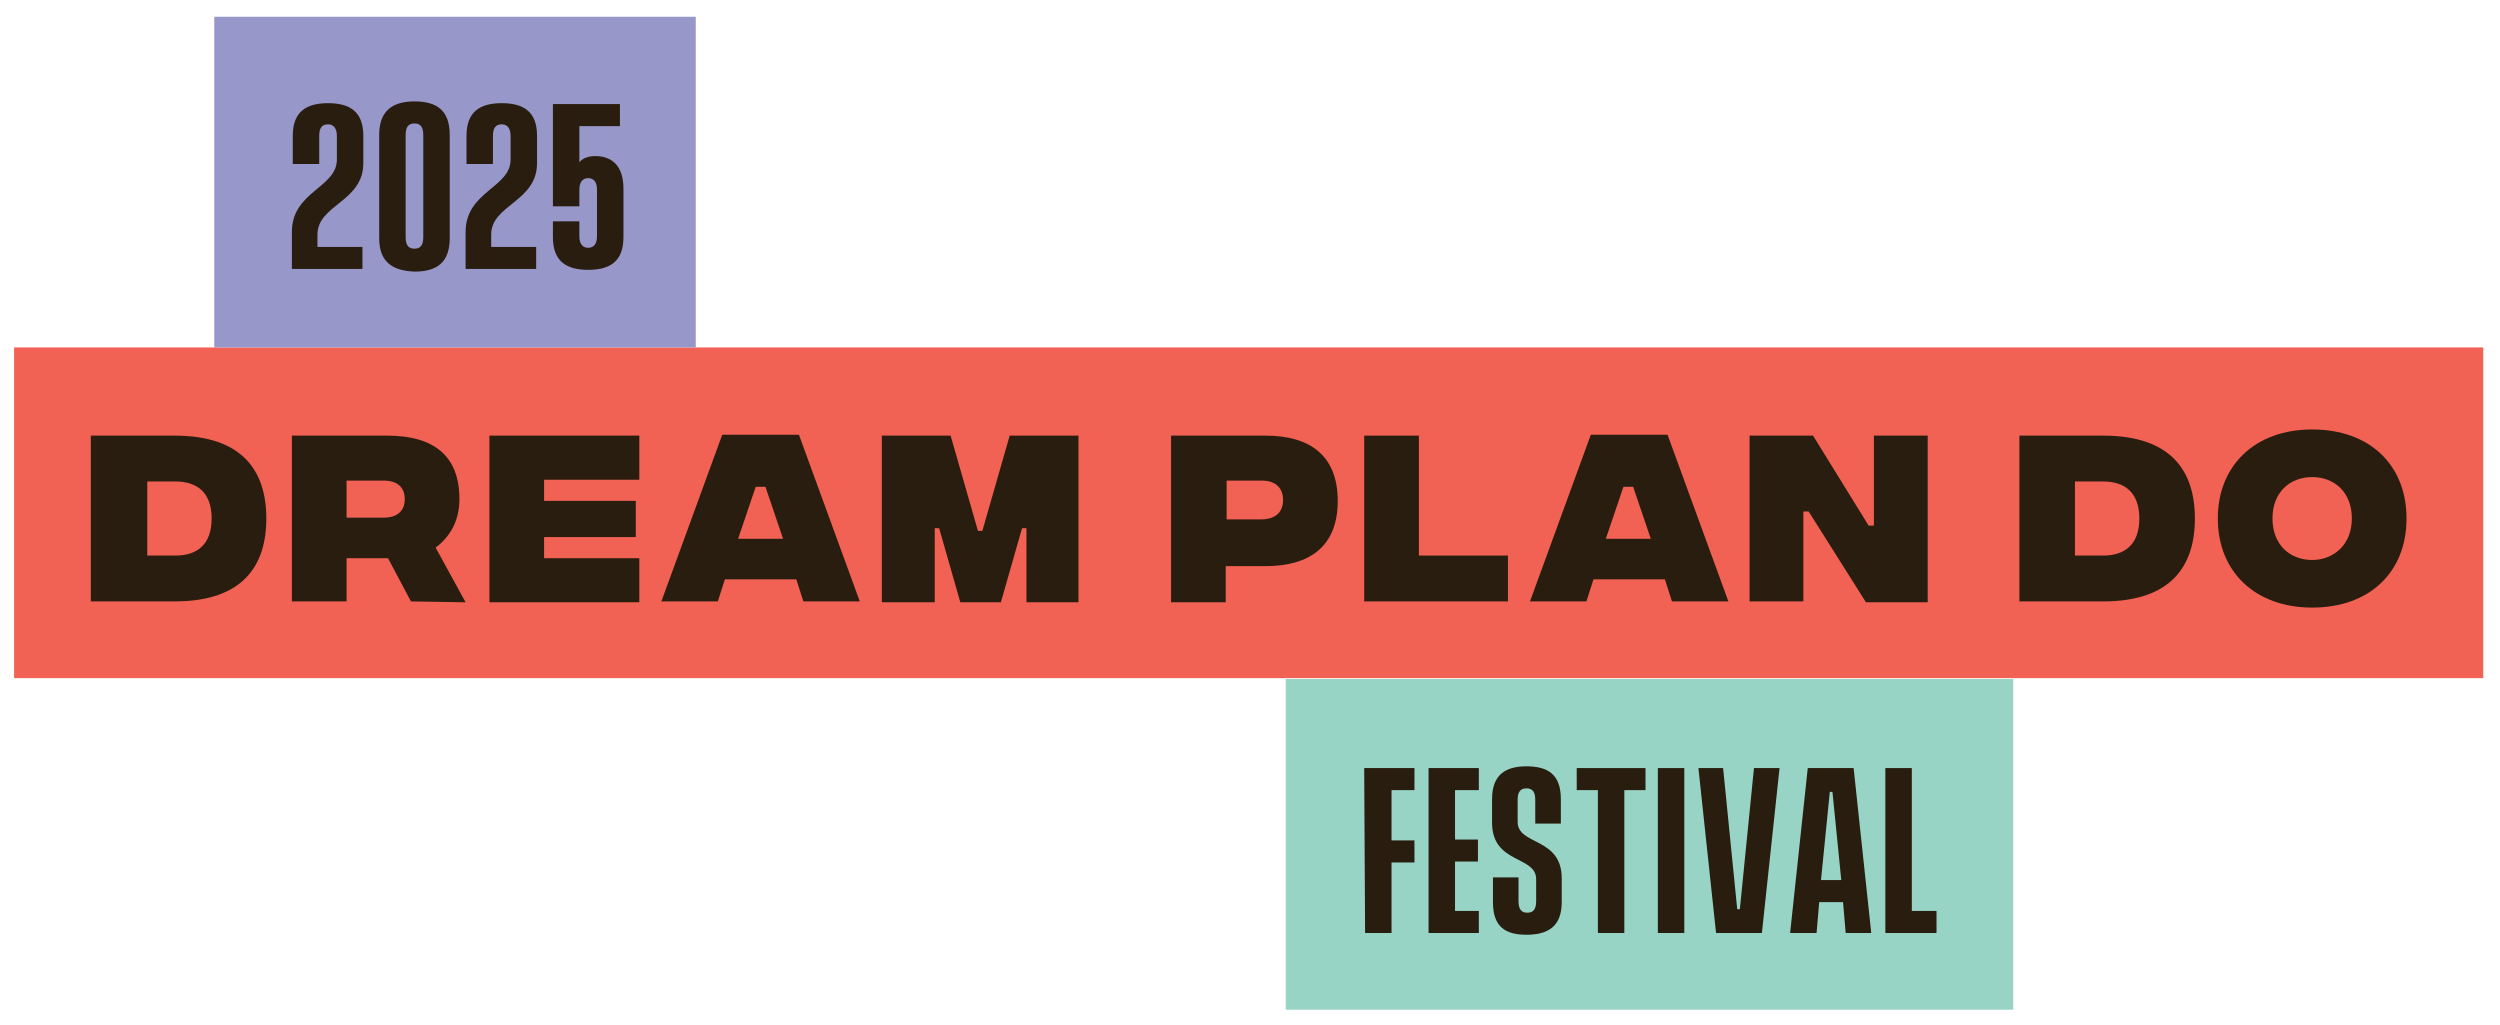 <?xml version="1.0" encoding="UTF-8"?> <svg xmlns="http://www.w3.org/2000/svg" xmlns:xlink="http://www.w3.org/1999/xlink" version="1.1" id="Layer_1" x="0px" y="0px" viewBox="0 0 283.5 116.2" style="enable-background:new 0 0 283.5 116.2;" xml:space="preserve"> <style type="text/css"> .st0{fill:#F16254;} .st1{fill:#291D0F;} .st2{fill:#9897CA;} .st3{fill:#97D4C5;} </style> <g> <rect x="1.6" y="39.4" class="st0" width="280" height="37.5"></rect> <g> <path class="st1" d="M30.2,58.8c0,5.4-2.7,9.4-10.4,9.4h-9.5V49.4h9.5C27.5,49.4,30.2,53.4,30.2,58.8z M24,58.8 c0-3-1.7-4.2-4.1-4.2h-3.2V63h3.2C22.3,63,24,61.8,24,58.8z"></path> <path class="st1" d="M46.6,68.2l-2.6-4.9h-4.7v4.9h-6.2V49.4h10.8c5.2,0,8.2,2.2,8.2,7.2c0,2.5-1.1,4.3-2.7,5.5l3.4,6.2L46.6,68.2 L46.6,68.2z M39.3,58.7h4.2c1.6,0,2.4-0.8,2.4-2.1c0-1.3-0.8-2.1-2.4-2.1h-4.2V58.7z"></path> <path class="st1" d="M55.5,49.4h17v5H61.7v2.4h10.4v4.1H61.7v2.4h10.8v5h-17L55.5,49.4L55.5,49.4z"></path> <path class="st1" d="M90.3,65.7h-8.1l-0.8,2.5H75l6.9-18.9h8.7l6.9,18.9h-6.4L90.3,65.7z M88.8,61.1l-2-5.9h-1.1l-2,5.9H88.8z"></path> <path class="st1" d="M100,49.4h7.8l3.1,10.8h0.5l3.1-10.8h7.8v18.9h-5.9v-8.4h-0.5l-2.4,8.4h-4.6l-2.4-8.4H106v8.4H100L100,49.4 L100,49.4z"></path> <path class="st1" d="M132.8,49.4h10.7c5.1,0,8.2,2.3,8.2,7.4s-3.1,7.4-8.2,7.4h-4.5v4.1h-6.2V49.4z M143,58.9 c1.5,0,2.5-0.7,2.5-2.2c0-1.5-1-2.2-2.4-2.2h-4v4.4H143z"></path> <path class="st1" d="M154.7,49.4h6.2V63H171v5.2h-16.3V49.4z"></path> <path class="st1" d="M188.8,65.7h-8.1l-0.8,2.5h-6.4l6.9-18.9h8.7l6.9,18.9h-6.4L188.8,65.7z M187.2,61.1l-2-5.9h-1.1l-2,5.9 H187.2z"></path> <path class="st1" d="M198.5,49.4h7.1l6.3,10.2h0.6V49.4h6.1v18.9h-7L205.1,58h-0.6v10.2h-6.1V49.4z"></path> <path class="st1" d="M248.9,58.8c0,5.4-2.7,9.4-10.4,9.4H229V49.4h9.5C246.2,49.4,248.9,53.4,248.9,58.8z M242.6,58.8 c0-3-1.7-4.2-4.1-4.2h-3.2V63h3.2C240.9,63,242.6,61.8,242.6,58.8z"></path> <path class="st1" d="M251.5,58.8c0-6,4.2-10.1,10.7-10.1c6.5,0,10.7,4,10.7,10.1s-4.2,10.1-10.7,10.1 C255.7,68.9,251.5,64.8,251.5,58.8z M266.7,58.8c0-3-2-4.7-4.5-4.7c-2.5,0-4.5,1.7-4.5,4.7c0,3,2,4.7,4.5,4.7 C264.6,63.5,266.7,61.8,266.7,58.8z"></path> </g> <rect x="24.3" y="1.9" class="st2" width="54.6" height="37.5"></rect> <polyline class="st3" points="228.3,114.5 228.3,77 145.8,77 145.8,114.5 "></polyline> <g> <path class="st1" d="M38.2,18.1v-2.7c0-1-0.5-1.3-1-1.3c-0.6,0-1,0.3-1,1.3v3.2h-3v-3.2c0-2.8,1.6-3.7,4-3.7c2.4,0,4,0.9,4,3.7 v3.1c0,4.4-5.2,4.7-5.2,8.1V28h5.1v2.5h-8v-4.2C33.1,21.7,38.2,21.3,38.2,18.1z"></path> <path class="st1" d="M43,27V15.3c0-2.9,1.7-3.8,4-3.8c2.4,0,4,0.9,4,3.8V27c0,2.9-1.6,3.8-4,3.8C44.6,30.7,43,29.8,43,27z M47,28.2c0.6,0,1-0.3,1-1.3V15.3c0-1-0.4-1.3-1-1.3c-0.6,0-1,0.3-1,1.3v11.6C46,27.9,46.4,28.2,47,28.2z"></path> <path class="st1" d="M57.9,18.1v-2.7c0-1-0.5-1.3-1-1.3c-0.6,0-1,0.3-1,1.3v3.2h-3v-3.2c0-2.8,1.6-3.7,4-3.7c2.4,0,4,0.9,4,3.7 v3.1c0,4.4-5.2,4.7-5.2,8.1V28h5.1v2.5h-8v-4.2C52.8,21.7,57.9,21.3,57.9,18.1z"></path> <path class="st1" d="M70.7,21.4v5.5c0,2.8-1.6,3.7-4,3.7c-2.4,0-4-0.9-4-3.7v-1.8h3v1.7c0,1,0.5,1.3,1,1.3c0.5,0,1-0.3,1-1.3v-5.3 c0-1-0.5-1.3-1-1.3c-0.5,0-1,0.3-1,1.3v1.9h-3V11.8h7.6v2.5h-4.6v4.1c0.4-0.5,1.1-0.7,1.8-0.7C69.2,17.7,70.7,18.6,70.7,21.4z"></path> </g> <g> <path class="st1" d="M154.7,87.1h5.7v2.5h-2.6v5.7h2.6v2.5h-2.6v8h-3L154.7,87.1L154.7,87.1z"></path> <path class="st1" d="M162,87.1h5.7v2.5H165v5.6h2.6v2.5H165v5.6h2.7v2.5H162V87.1z"></path> <path class="st1" d="M169.3,102.3v-2.8h2.9v2.7c0,1,0.4,1.3,1,1.3s1-0.3,1-1.3v-2.5c0-2.7-5-1.7-5-6.4v-2.7c0-2.8,1.6-3.7,3.9-3.7 c2.4,0,3.9,0.9,3.9,3.7v2.8h-2.9v-2.7c0-1-0.4-1.3-1-1.3s-1,0.3-1,1.3v2.5c0,2.7,5,1.7,5,6.4v2.7c0,2.8-1.6,3.7-4,3.7 S169.3,105.1,169.3,102.3z"></path> <path class="st1" d="M181.2,89.6h-2.4v-2.5h7.8v2.5h-2.4v16.2h-3L181.2,89.6L181.2,89.6z"></path> <path class="st1" d="M188,87.1h3v18.7h-3V87.1z"></path> <path class="st1" d="M195.4,87.1l1.6,16h0.3l1.6-16h2.9l-2,18.7h-5.2l-2-18.7H195.4z"></path> <path class="st1" d="M205,87.1h5.2l2,18.7h-2.9l-0.3-3.5h-2.7l-0.3,3.5H203L205,87.1z M208.8,99.8l-1-10h-0.3l-1,10H208.8z"></path> <path class="st1" d="M213.8,87.1h3v16.2h2.8v2.5h-5.8V87.1z"></path> </g> </g> </svg> 
